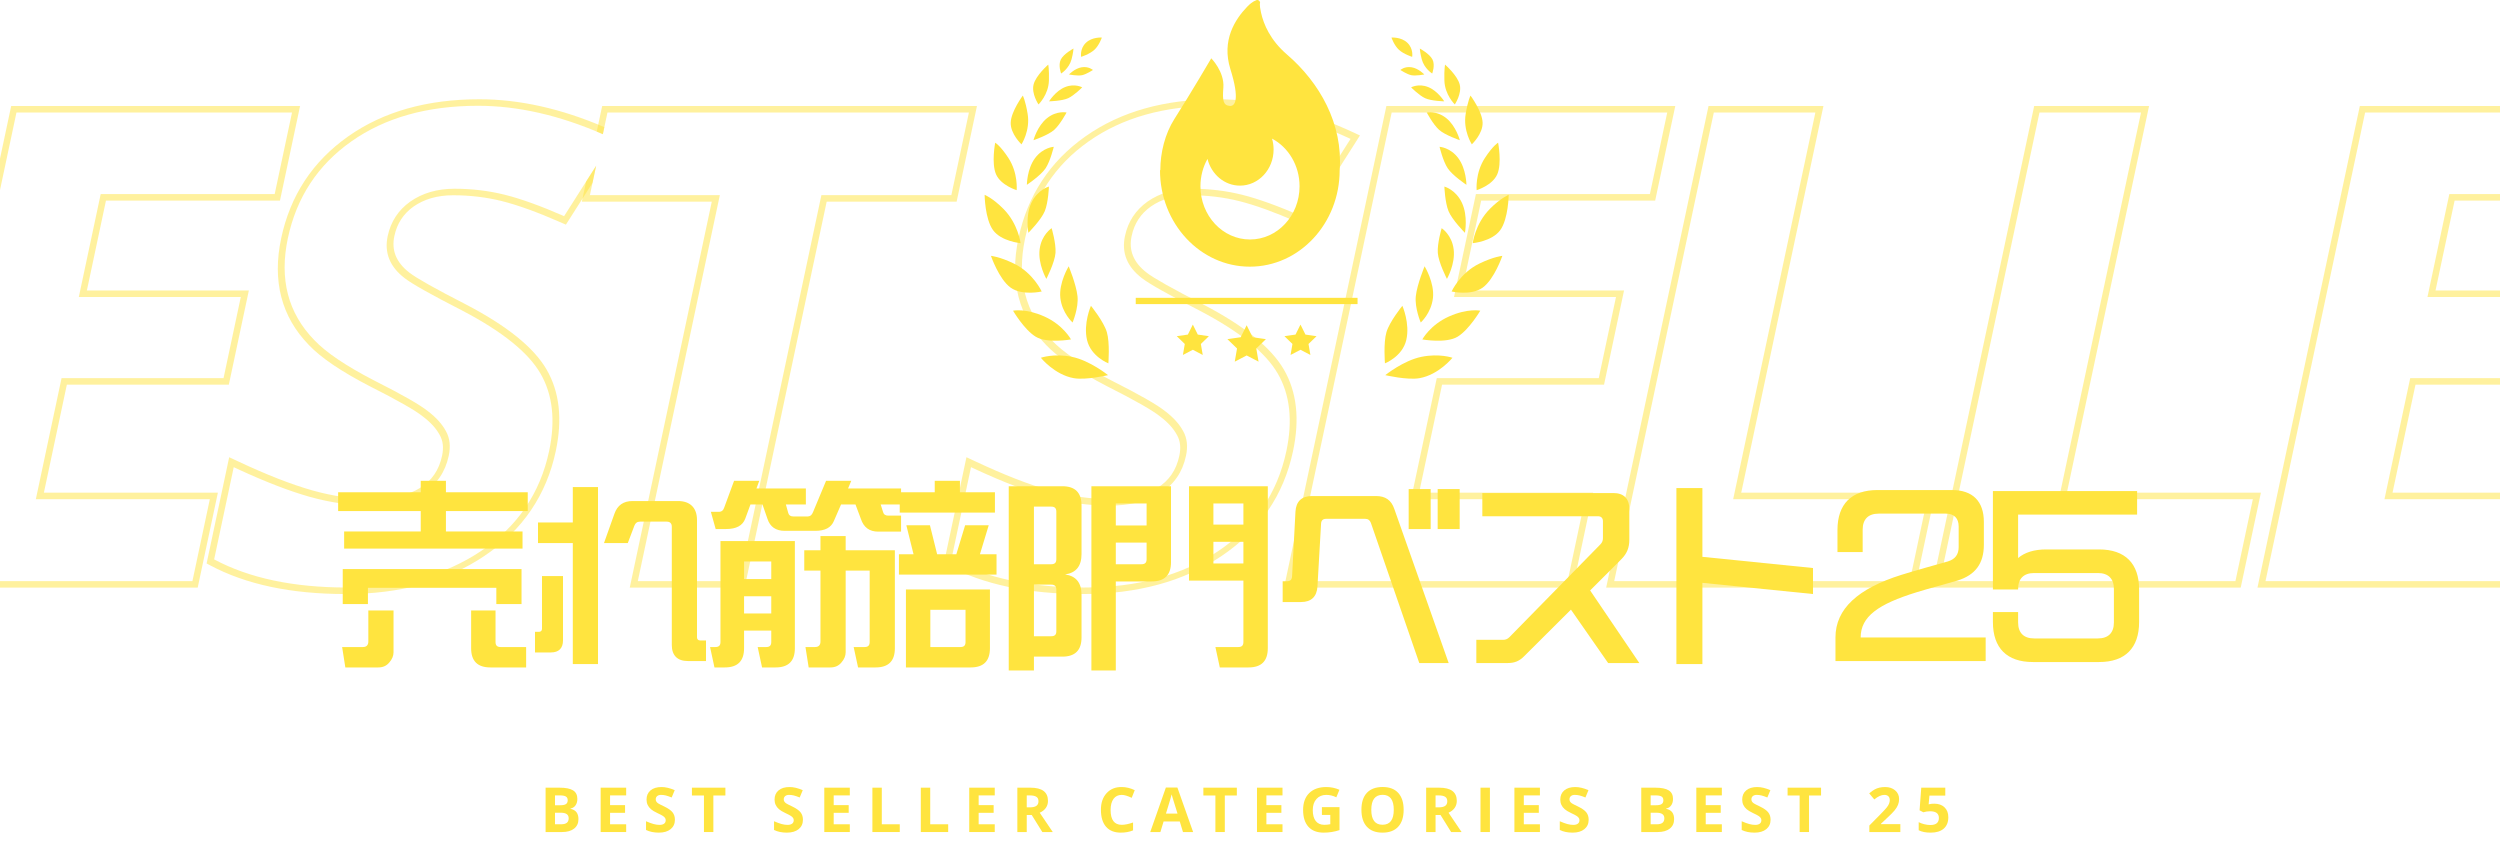 <svg width="375" height="128" viewBox="0 0 375 128" fill="none" xmlns="http://www.w3.org/2000/svg">
<g clip-path="url(#clip0_3241_9625)">
<path fill-rule="evenodd" clip-rule="evenodd" d="M383.771 74.882H357.672L361.531 56.723H385.829L388.417 44.547H364.12L367.4 29.112H393.499L396.099 16.881H354.766L339.827 87.166H381.16L383.771 74.882ZM368.192 30.09H394.292L397.307 15.903L353.974 15.903L338.619 88.144H381.952L384.979 73.904H358.88L362.323 57.702H386.621L389.625 43.568H365.328L368.192 30.09Z" fill="#FFE43F" fill-opacity="0.5"/>
<path fill-rule="evenodd" clip-rule="evenodd" d="M335.315 87.166L337.926 74.882H308.824L321.152 16.881H305.919L290.979 87.166H335.315ZM310.032 73.904L322.36 15.903H305.127L289.772 88.144H336.107L339.134 73.904H310.032Z" fill="#FFE43F" fill-opacity="0.5"/>
<path fill-rule="evenodd" clip-rule="evenodd" d="M286.467 87.166L289.078 74.882H259.976L272.305 16.881H257.071L242.132 87.166H286.467ZM261.184 73.904L273.513 15.903H256.279L240.924 88.144H287.26L290.286 73.904H261.184Z" fill="#FFE43F" fill-opacity="0.5"/>
<path fill-rule="evenodd" clip-rule="evenodd" d="M237.755 74.882H211.656L215.516 56.723H239.813L242.401 44.547H218.104L221.385 29.112H247.484L250.084 16.881H208.751L193.811 87.166H235.144L237.755 74.882ZM222.177 30.09H248.276L251.291 15.903L207.959 15.903L192.604 88.144H235.936L238.963 73.904H212.864L216.308 57.702H240.605L243.609 43.568H219.312L222.177 30.09Z" fill="#FFE43F" fill-opacity="0.5"/>
<path fill-rule="evenodd" clip-rule="evenodd" d="M141.581 84.517L144.968 68.582L146.241 69.179C150.621 71.234 154.357 72.691 157.456 73.564C160.545 74.434 163.586 74.865 166.582 74.865C169.551 74.865 171.864 74.266 173.611 73.184C175.327 72.114 176.434 70.559 176.9 68.366C177.162 67.133 177.036 66.118 176.56 65.272L176.557 65.266L176.553 65.26C176.04 64.304 175.22 63.382 174.06 62.504L174.049 62.496L174.039 62.488C172.934 61.587 170.302 60.074 166.047 57.931L166.039 57.927C161.818 55.743 158.755 53.686 156.915 51.746C152.798 47.505 151.406 42.146 152.769 35.734C154.124 29.359 157.464 24.23 162.811 20.461C168.14 16.706 174.736 14.889 182.497 14.889C189.113 14.889 196.006 16.588 203.171 19.937L203.992 20.32L195.476 33.697L194.633 33.328C191.158 31.807 188.247 30.758 185.893 30.169C183.547 29.582 181.104 29.289 178.562 29.289C176.151 29.289 174.199 29.884 172.625 30.98C171.116 32.055 170.15 33.497 169.743 35.414C169.298 37.507 169.967 39.332 172.012 40.906L172.017 40.909C173.04 41.71 175.843 43.295 180.526 45.691L180.532 45.695C186.567 48.849 190.636 52.08 192.579 55.43C194.531 58.795 194.969 62.895 193.954 67.672C192.557 74.244 188.989 79.519 183.251 83.388C177.544 87.236 170.567 89.105 162.408 89.105C154.281 89.105 147.493 87.678 142.083 84.786L141.581 84.517ZM157.729 51.009C159.483 52.86 162.459 54.872 166.657 57.044C170.898 59.18 173.609 60.729 174.788 61.69C176.01 62.616 176.909 63.613 177.482 64.681C178.064 65.714 178.203 66.942 177.9 68.366C177.378 70.823 176.089 72.692 174.033 73.974C172.021 75.22 169.468 75.843 166.374 75.843C163.28 75.843 160.153 75.398 156.993 74.508C154.053 73.68 150.576 72.343 146.56 70.498C146.26 70.36 145.957 70.219 145.65 70.075L142.71 83.908C147.973 86.721 154.608 88.127 162.616 88.127C170.624 88.127 177.348 86.293 182.786 82.626C188.225 78.959 191.614 73.974 192.954 67.672C193.93 63.079 193.499 59.198 191.661 56.029C189.823 52.86 185.906 49.709 179.911 46.576C175.249 44.191 172.372 42.571 171.28 41.716C169.059 40.007 168.213 37.906 168.743 35.414C169.204 33.242 170.336 31.515 172.137 30.233C173.975 28.952 176.186 28.311 178.77 28.311C181.391 28.311 183.911 28.613 186.331 29.219C188.75 29.824 191.708 30.892 195.205 32.423L202.582 20.834C195.496 17.523 188.732 15.867 182.289 15.867C174.681 15.867 168.351 17.647 163.299 21.208C158.247 24.768 155.07 29.61 153.769 35.734C152.467 41.858 153.787 46.95 157.729 51.009Z" fill="#FFE43F" fill-opacity="0.5"/>
<path fill-rule="evenodd" clip-rule="evenodd" d="M87.916 27.236L87.276 30.25H106.768L94.463 88.144H111.696L124.002 30.25H143.494L146.544 15.903L90.325 15.903L89.511 19.736C89.816 19.863 90.121 19.994 90.428 20.127L91.118 16.881H145.336L142.702 29.272H123.21L110.904 87.166H95.671L107.976 29.272H88.484L89.418 24.878L87.916 27.236Z" fill="#FFE43F" fill-opacity="0.5"/>
<path fill-rule="evenodd" clip-rule="evenodd" d="M30.991 84.517L34.378 68.582L35.651 69.179C40.031 71.234 43.767 72.691 46.866 73.564C49.955 74.434 52.996 74.865 55.992 74.865C58.961 74.865 61.274 74.266 63.021 73.184C64.737 72.114 65.844 70.559 66.311 68.366C66.573 67.133 66.446 66.118 65.97 65.272L65.967 65.266L65.963 65.26C65.45 64.304 64.63 63.382 63.47 62.504L63.459 62.496L63.449 62.488C62.344 61.587 59.712 60.074 55.457 57.931L55.449 57.927C51.229 55.743 48.165 53.687 46.326 51.746C42.208 47.505 40.816 42.146 42.179 35.734C43.534 29.359 46.874 24.23 52.222 20.461C57.551 16.706 64.146 14.889 71.907 14.889C77.927 14.889 84.176 16.296 90.652 19.072L90.428 20.127C83.909 17.287 77.666 15.867 71.699 15.867C64.091 15.867 57.762 17.647 52.709 21.208C47.657 24.768 44.481 29.61 43.179 35.734C41.877 41.858 43.197 46.95 47.139 51.009C48.894 52.86 51.869 54.872 56.067 57.044C60.309 59.18 63.019 60.729 64.198 61.69C65.421 62.616 66.319 63.613 66.893 64.681C67.474 65.714 67.613 66.942 67.311 68.366C66.788 70.823 65.499 72.692 63.443 73.974C61.431 75.22 58.878 75.843 55.784 75.843C52.69 75.843 49.563 75.398 46.403 74.508C43.464 73.68 39.986 72.343 35.971 70.498C35.67 70.36 35.367 70.219 35.06 70.075L32.12 83.908C37.383 86.721 44.018 88.127 52.026 88.127C60.034 88.127 66.758 86.293 72.197 82.626C77.635 78.959 81.025 73.974 82.364 67.672C83.34 63.079 82.909 59.198 81.071 56.029C79.233 52.86 75.317 49.709 69.321 46.576C64.659 44.191 61.782 42.571 60.69 41.716C58.469 40.007 57.623 37.906 58.153 35.414C58.615 33.242 59.746 31.515 61.547 30.233C63.385 28.952 65.596 28.311 68.18 28.311C70.801 28.311 73.321 28.613 75.741 29.219C78.16 29.824 81.118 30.892 84.615 32.423L84.616 32.422L89.418 24.878L88.875 27.431L84.886 33.697L84.043 33.328C80.568 31.807 77.657 30.758 75.303 30.169C72.957 29.582 70.514 29.289 67.973 29.289C65.561 29.289 63.609 29.884 62.035 30.98C60.527 32.055 59.56 33.497 59.153 35.414C58.708 37.507 59.377 39.332 61.422 40.906L61.427 40.909C62.451 41.71 65.253 43.295 69.936 45.691L69.942 45.695C75.978 48.849 80.046 52.08 81.989 55.43C83.941 58.795 84.379 62.895 83.364 67.672C81.967 74.244 78.399 79.519 72.662 83.388C66.954 87.236 59.977 89.105 51.818 89.105C43.692 89.105 36.904 87.678 31.493 84.786L30.991 84.517Z" fill="#FFE43F" fill-opacity="0.5"/>
<path fill-rule="evenodd" clip-rule="evenodd" d="M31.474 74.882H5.375L9.234 56.723H33.532L36.12 44.547H11.823L15.104 29.112H41.203L43.802 16.881H2.47L-12.47 87.166H28.863L31.474 74.882ZM15.896 30.09H41.995L45.01 15.903L1.677 15.903L-13.678 88.144H29.655L32.682 73.904H6.583L10.027 57.702H34.324L37.328 43.568H13.031L15.896 30.09Z" fill="#FFE43F" fill-opacity="0.5"/>
<path d="M314.866 82.415C318.766 82.415 320.866 84.515 320.866 88.415L320.866 93.305C320.866 97.205 318.766 99.305 314.866 99.305L304.936 99.305C301.036 99.305 298.936 97.205 298.936 93.305L298.936 91.805L302.716 91.805L302.716 93.365C302.716 94.925 303.556 95.765 305.116 95.765L314.686 95.765C316.246 95.765 317.086 94.925 317.086 93.365L317.086 88.355C317.086 86.795 316.246 85.955 314.686 85.955L305.116 85.955C303.556 85.955 302.716 86.795 302.716 88.355L302.716 88.415L298.936 88.415L298.936 73.655L320.566 73.655L320.566 77.195L302.716 77.195L302.716 83.705C303.706 82.865 305.116 82.415 306.916 82.415L314.866 82.415Z" fill="#FFE43F"/>
<path d="M275.32 99.155L275.32 95.615C275.32 91.325 278.71 88.265 285.22 86.225C287.53 85.505 289.87 84.875 292.18 84.215C293.26 83.885 293.8 83.195 293.8 82.055L293.8 78.965C293.8 77.735 293.11 77.045 291.88 77.045L281.8 77.045C280.24 77.045 279.4 77.885 279.4 79.445L279.4 82.805L275.62 82.805L275.62 79.505C275.62 75.605 277.72 73.505 281.62 73.505L292.78 73.505C295.9 73.505 297.58 75.185 297.58 78.305L297.58 81.695C297.58 84.515 296.32 86.255 293.59 87.095C291.55 87.695 289.54 88.205 287.5 88.835C281.77 90.605 279.1 92.465 279.1 95.615L297.85 95.615L297.85 99.155L275.32 99.155Z" fill="#FFE43F"/>
<path d="M271.95 85.205L271.95 89.105L255.36 87.425L255.36 99.605L251.46 99.605L251.46 73.205L255.36 73.205L255.36 83.525L271.95 85.205Z" fill="#FFE43F"/>
<path d="M245.9 99.455L241.22 99.455L235.64 91.445L228.59 98.465C227.9 99.155 227.18 99.455 226.19 99.455L221.45 99.455L221.45 95.975L225.47 95.975C225.83 95.975 226.13 95.855 226.4 95.585L240.05 81.665C240.32 81.395 240.44 81.095 240.44 80.735L240.44 78.185C240.44 77.705 240.17 77.435 239.69 77.435L222.35 77.435L222.35 73.955L242 73.955C243.56 73.955 244.4 74.795 244.4 76.355L244.4 80.945C244.4 82.175 244.04 83.045 243.17 83.915L238.52 88.565L245.9 99.455Z" fill="#FFE43F"/>
<path d="M211.3 79.355L211.3 73.355L214.6 73.355L214.6 79.355L211.3 79.355ZM215.65 79.355L215.65 73.355L218.95 73.355L218.95 79.355L215.65 79.355ZM212.89 99.455L205.63 78.425C205.48 78.035 205.21 77.825 204.79 77.825L198.91 77.825C198.43 77.825 198.19 78.065 198.16 78.545L197.62 87.965C197.53 89.495 196.69 90.305 195.16 90.305L192.4 90.305L192.4 87.185L193.06 87.185C193.54 87.185 193.78 86.945 193.81 86.465L194.32 76.745C194.41 75.215 195.25 74.405 196.78 74.405L206.41 74.405C207.79 74.405 208.69 75.005 209.14 76.325L217.3 99.455L212.89 99.455Z" fill="#FFE43F"/>
<path d="M163.71 72.935L175.65 72.935L175.65 84.335C175.65 86.255 174.69 87.215 172.77 87.215L167.37 87.215L167.37 100.565L163.71 100.565L163.71 72.935ZM182.97 100.115L182.31 97.055L185.76 97.055C186.27 97.055 186.51 96.815 186.51 96.305L186.51 87.095L178.35 87.095L178.35 72.935L190.17 72.935L190.17 97.235C190.17 99.155 189.21 100.115 187.29 100.115L182.97 100.115ZM171.99 78.815L171.99 75.515L167.37 75.515L167.37 78.815L171.99 78.815ZM186.51 78.695L186.51 75.515L182.01 75.515L182.01 78.695L186.51 78.695ZM182.01 81.275L182.01 84.515L186.51 84.515L186.51 81.275L182.01 81.275ZM167.37 81.395L167.37 84.635L171.24 84.635C171.75 84.635 171.99 84.395 171.99 83.885L171.99 81.395L167.37 81.395Z" fill="#FFE43F"/>
<path d="M134.96 76.895L134.96 73.835L140.21 73.835L140.21 72.125L143.99 72.125L143.99 73.835L149.24 73.835L149.24 76.895L134.96 76.895ZM151.31 72.935L159.35 72.935C161.27 72.935 162.23 73.895 162.23 75.815L162.23 83.105C162.23 84.905 161.42 85.925 159.77 86.165C161.42 86.405 162.23 87.425 162.23 89.225L162.23 95.615C162.23 97.535 161.27 98.495 159.35 98.495L155.09 98.495L155.09 100.565L151.31 100.565L151.31 72.935ZM155.09 84.635L157.7 84.635C158.21 84.635 158.45 84.395 158.45 83.885L158.45 76.745C158.45 76.235 158.21 75.995 157.7 75.995L155.09 75.995L155.09 84.635ZM140.57 83.135L143.45 83.135L144.77 78.785L148.31 78.785L146.99 83.135L149.48 83.135L149.48 86.195L134.84 86.195L134.84 83.135L137.03 83.135L135.95 78.785L139.49 78.785L140.57 83.135ZM155.09 95.435L157.7 95.435C158.21 95.435 158.45 95.195 158.45 94.715L158.45 88.445C158.45 87.935 158.21 87.695 157.7 87.695L155.09 87.695L155.09 95.435ZM148.49 88.415L148.49 97.235C148.49 99.155 147.53 100.115 145.61 100.115L135.89 100.115L135.89 88.415L148.49 88.415ZM139.55 97.055L144.08 97.055C144.59 97.055 144.83 96.815 144.83 96.305L144.83 91.475L139.55 91.475L139.55 97.055Z" fill="#FFE43F"/>
<path d="M135.16 73.265L135.16 75.665L132.1 75.665L132.46 76.805C132.55 77.165 132.82 77.345 133.24 77.345L135.16 77.345L135.16 79.745L131.74 79.745C130.42 79.745 129.55 79.115 129.13 77.825L128.32 75.665L126.16 75.665L125.08 78.155C124.66 79.145 123.76 79.625 122.29 79.625L117.7 79.625C116.38 79.625 115.51 79.025 115.12 77.825L114.37 75.665L112.57 75.665L111.79 77.795C111.4 78.845 110.44 79.355 108.91 79.355L107.35 79.355L106.63 76.775L107.8 76.775C108.25 76.775 108.49 76.565 108.64 76.115L110.11 72.125L113.89 72.125L113.47 73.265L120.88 73.265L120.88 75.665L117.88 75.665L118.24 76.955C118.33 77.285 118.57 77.465 118.96 77.465L121.21 77.465C121.6 77.435 121.78 77.225 121.96 76.805L123.91 72.125L127.69 72.125L127.21 73.265L135.16 73.265ZM134.23 97.235C134.23 99.155 133.27 100.115 131.35 100.115L128.71 100.115L128.05 97.055L129.7 97.055C130.21 97.055 130.45 96.815 130.45 96.305L130.45 85.595L126.85 85.595L126.85 97.835C126.85 98.375 126.64 98.885 126.22 99.365C125.8 99.875 125.26 100.115 124.57 100.115L121.3 100.115L120.82 97.055L122.26 97.055C122.56 97.055 122.77 96.965 122.89 96.815C123.01 96.665 123.07 96.485 123.07 96.245L123.07 85.595L120.64 85.595L120.64 82.535L123.07 82.535L123.07 80.405L126.85 80.405L126.85 82.535L134.23 82.535L134.23 97.235ZM119.23 97.235C119.23 99.155 118.27 100.115 116.35 100.115L114.31 100.115L113.65 97.055L114.94 97.055C115.45 97.055 115.69 96.815 115.69 96.305L115.69 94.595L111.61 94.595L111.61 97.235C111.61 99.155 110.65 100.115 108.73 100.115L107.17 100.115L106.51 97.055L107.32 97.055C107.83 97.055 108.07 96.815 108.07 96.305L108.07 81.155L119.23 81.155L119.23 97.235ZM111.61 84.215L111.61 86.855L115.69 86.855L115.69 84.215L111.61 84.215ZM111.61 89.435L111.61 92.015L115.69 92.015L115.69 89.435L111.61 89.435Z" fill="#FFE43F"/>
<path d="M85.92 78.365L85.92 73.055L89.7 73.055L89.7 99.605L85.92 99.605L85.92 81.455L80.7 81.455L80.7 78.365L85.92 78.365ZM105 96.065L105.9 96.065L105.9 99.155L103.17 99.155C101.61 99.155 100.77 98.315 100.77 96.755L100.77 78.995C100.77 78.515 100.5 78.245 100.02 78.245L96 78.245C95.58 78.245 95.31 78.455 95.16 78.845L94.17 81.455L90.6 81.455L92.16 77.075C92.61 75.785 93.51 75.155 94.89 75.155L101.7 75.155C103.53 75.155 104.55 76.175 104.55 78.005L104.55 95.615C104.55 95.885 104.73 96.065 105 96.065ZM81.3 94.325L81.3 86.405L84.45 86.405L84.45 96.065C84.45 97.235 83.82 97.865 82.65 97.865L80.25 97.865L80.25 94.775L80.85 94.775C81.12 94.775 81.3 94.595 81.3 94.325Z" fill="#FFE43F"/>
<path d="M63.11 73.835L63.11 72.125L66.89 72.125L66.89 73.835L79.16 73.835L79.16 76.655L66.89 76.655L66.89 79.715L78.38 79.715L78.38 82.295L51.62 82.295L51.62 79.715L63.11 79.715L63.11 76.655L50.72 76.655L50.72 73.835L63.11 73.835ZM78.23 85.355L78.23 90.605L74.45 90.605L74.45 88.175L55.19 88.175L55.19 90.605L51.41 90.605L51.41 85.355L78.23 85.355ZM55.25 91.565L59.03 91.565L59.03 97.835C59.03 98.375 58.82 98.885 58.4 99.365C57.98 99.875 57.44 100.115 56.75 100.115L51.8 100.115L51.32 97.055L54.44 97.055C54.74 97.055 54.95 96.965 55.07 96.815C55.19 96.665 55.25 96.485 55.25 96.245L55.25 91.565ZM70.67 91.565L74.33 91.565L74.33 96.305C74.33 96.815 74.57 97.055 75.08 97.055L78.92 97.055L78.92 100.115L73.55 100.115C71.63 100.115 70.67 99.155 70.67 97.235L70.67 91.565Z" fill="#FFE43F"/>
<path d="M290.145 120.553C290.789 120.553 291.3 120.735 291.677 121.099C292.058 121.459 292.248 121.953 292.248 122.58C292.248 123.325 292.017 123.898 291.556 124.299C291.097 124.697 290.445 124.896 289.599 124.896C288.861 124.896 288.263 124.776 287.804 124.537L287.804 123.323C288.037 123.448 288.313 123.551 288.634 123.632C288.957 123.713 289.262 123.753 289.549 123.753C290.405 123.753 290.833 123.401 290.833 122.696C290.833 122.026 290.39 121.69 289.503 121.69C289.169 121.69 288.834 121.741 288.497 121.842L287.936 121.544L288.189 118.151L291.793 118.151L291.793 119.344L289.417 119.344L289.296 120.649L289.458 120.619C289.636 120.575 289.865 120.553 290.145 120.553Z" fill="#FFE43F"/>
<path d="M285.052 123.622L285.052 124.805L280.401 124.805L280.401 123.829L282.07 122.14C282.579 121.618 282.902 121.266 283.04 121.084C283.323 120.72 283.465 120.366 283.465 120.022C283.465 119.763 283.393 119.567 283.248 119.436C283.106 119.301 282.909 119.233 282.656 119.233C282.198 119.233 281.694 119.461 281.145 119.916L280.381 119.006C280.705 118.733 280.976 118.537 281.195 118.419C281.633 118.177 282.159 118.055 282.772 118.055C283.386 118.055 283.888 118.224 284.279 118.561C284.67 118.895 284.865 119.328 284.865 119.86C284.865 120.164 284.811 120.45 284.704 120.72C284.599 120.989 284.429 121.267 284.193 121.554C283.96 121.84 283.564 122.24 283.005 122.752L282.151 123.556L282.151 123.622L285.052 123.622Z" fill="#FFE43F"/>
<path d="M271.353 119.324L271.353 124.805L269.943 124.805L269.943 119.324L268.138 119.324L268.138 118.151L273.158 118.151L273.158 119.324L271.353 119.324Z" fill="#FFE43F"/>
<path d="M265.586 122.959C265.586 123.556 265.371 124.028 264.939 124.375C264.508 124.722 263.921 124.896 263.18 124.896C262.438 124.896 261.796 124.763 261.254 124.496L261.254 123.187C261.702 123.382 262.081 123.522 262.391 123.606C262.701 123.691 263 123.733 263.286 123.733C263.573 123.733 263.797 123.674 263.959 123.556C264.124 123.435 264.206 123.258 264.206 123.025C264.206 122.89 264.169 122.774 264.095 122.676C264.021 122.575 263.918 122.481 263.787 122.393C263.659 122.302 263.377 122.156 262.942 121.953C262.511 121.748 262.196 121.557 261.997 121.382C261.552 120.998 261.33 120.516 261.33 119.936C261.33 119.356 261.528 118.898 261.926 118.561C262.324 118.224 262.875 118.055 263.579 118.055C264.176 118.055 264.835 118.212 265.556 118.526L265.101 119.623C264.747 119.478 264.452 119.377 264.216 119.319C263.98 119.262 263.741 119.233 263.498 119.233C263.259 119.233 263.067 119.294 262.922 119.415C262.781 119.537 262.71 119.7 262.71 119.906C262.71 120.142 262.829 120.341 263.069 120.502C263.187 120.583 263.485 120.737 263.964 120.962C264.58 121.259 265.005 121.557 265.238 121.857C265.47 122.157 265.586 122.525 265.586 122.959Z" fill="#FFE43F"/>
<path d="M258.276 123.642L258.276 124.805L254.448 124.805L254.448 118.151L258.276 118.151L258.276 119.309L255.859 119.309L255.859 120.77L258.109 120.77L258.109 121.923L255.859 121.923L255.859 123.642L258.276 123.642Z" fill="#FFE43F"/>
<path d="M248.469 121.908L247.599 121.908L247.599 123.642L248.514 123.642C248.902 123.642 249.188 123.568 249.374 123.419C249.559 123.271 249.652 123.044 249.652 122.737C249.652 122.184 249.257 121.908 248.469 121.908ZM247.599 119.309L247.599 120.785L248.418 120.785C248.802 120.785 249.079 120.726 249.247 120.608C249.419 120.49 249.505 120.3 249.505 120.037C249.505 119.774 249.413 119.587 249.227 119.476C249.042 119.365 248.745 119.309 248.337 119.309L247.599 119.309ZM246.189 124.805L246.189 118.151L248.256 118.151C249.197 118.151 249.881 118.286 250.309 118.556C250.737 118.822 250.951 119.248 250.951 119.835C250.951 120.229 250.858 120.554 250.673 120.811C250.488 121.067 250.238 121.222 249.925 121.276L249.925 121.321C250.339 121.412 250.641 121.586 250.83 121.842C251.022 122.098 251.118 122.442 251.118 122.873C251.118 123.483 250.897 123.959 250.456 124.299C250.018 124.636 249.424 124.805 248.676 124.805L246.189 124.805Z" fill="#FFE43F"/>
<path d="M238.299 122.959C238.299 123.556 238.084 124.028 237.652 124.375C237.221 124.722 236.634 124.896 235.893 124.896C235.151 124.896 234.509 124.763 233.967 124.496L233.967 123.187C234.415 123.382 234.794 123.522 235.104 123.606C235.414 123.691 235.713 123.733 235.999 123.733C236.286 123.733 236.51 123.674 236.671 123.556C236.837 123.435 236.919 123.258 236.919 123.025C236.919 122.89 236.882 122.774 236.808 122.676C236.734 122.575 236.631 122.481 236.5 122.393C236.371 122.302 236.09 122.156 235.655 121.953C235.224 121.748 234.909 121.557 234.71 121.382C234.265 120.998 234.042 120.516 234.042 119.936C234.042 119.356 234.241 118.898 234.639 118.561C235.037 118.224 235.588 118.055 236.292 118.055C236.889 118.055 237.548 118.212 238.269 118.526L237.814 119.623C237.46 119.478 237.165 119.377 236.929 119.319C236.693 119.262 236.454 119.233 236.211 119.233C235.972 119.233 235.78 119.294 235.635 119.415C235.493 119.537 235.423 119.7 235.423 119.906C235.423 120.142 235.542 120.341 235.782 120.502C235.9 120.583 236.198 120.737 236.676 120.962C237.293 121.259 237.718 121.557 237.95 121.857C238.183 122.157 238.299 122.525 238.299 122.959Z" fill="#FFE43F"/>
<path d="M230.988 123.642L230.988 124.805L227.161 124.805L227.161 118.151L230.988 118.151L230.988 119.309L228.572 119.309L228.572 120.77L230.822 120.77L230.822 121.923L228.572 121.923L228.572 123.642L230.988 123.642Z" fill="#FFE43F"/>
<path d="M223.486 124.805L222.075 124.805L222.075 118.151L223.486 118.151L223.486 124.805Z" fill="#FFE43F"/>
<path d="M215.334 122.251L215.334 124.805L213.923 124.805L213.923 118.151L215.859 118.151C216.759 118.151 217.427 118.317 217.861 118.647C218.3 118.974 218.519 119.473 218.519 120.143C218.519 120.534 218.411 120.883 218.195 121.19C217.983 121.493 217.678 121.732 217.28 121.908C218.281 123.401 218.933 124.366 219.237 124.805L217.669 124.805L216.082 122.251L215.334 122.251ZM215.334 119.309L215.334 121.104L215.789 121.104C216.234 121.104 216.562 121.03 216.774 120.881C216.987 120.733 217.093 120.502 217.093 120.189C217.093 119.875 216.985 119.651 216.769 119.516C216.557 119.378 216.22 119.309 215.758 119.309L215.334 119.309Z" fill="#FFE43F"/>
<path d="M207.388 119.223C206.828 119.223 206.405 119.412 206.119 119.789C205.835 120.167 205.694 120.726 205.694 121.468C205.694 122.964 206.255 123.713 207.377 123.713C208.503 123.713 209.066 122.964 209.066 121.468C209.066 119.971 208.507 119.223 207.388 119.223ZM205.032 118.925C205.584 118.342 206.371 118.05 207.393 118.05C208.414 118.05 209.194 118.345 209.733 118.935C210.276 119.525 210.547 120.371 210.547 121.473C210.547 122.575 210.274 123.421 209.728 124.011C209.182 124.601 208.399 124.896 207.377 124.896C206.36 124.896 205.578 124.601 205.032 124.011C204.486 123.421 204.213 122.572 204.213 121.463C204.213 120.354 204.486 119.508 205.032 118.925Z" fill="#FFE43F"/>
<path d="M198.286 122.241L198.286 121.069L200.925 121.069L200.925 124.516C200.163 124.769 199.374 124.896 198.559 124.896C197.558 124.896 196.791 124.601 196.258 124.011C195.729 123.421 195.465 122.584 195.465 121.498C195.465 120.41 195.771 119.564 196.385 118.96C197.005 118.357 197.858 118.055 198.943 118.055C199.627 118.055 200.284 118.192 200.915 118.465L200.449 119.597C199.964 119.355 199.459 119.233 198.933 119.233C198.326 119.233 197.837 119.439 197.467 119.85C197.099 120.258 196.916 120.816 196.916 121.524C196.916 122.228 197.064 122.771 197.36 123.151C197.657 123.532 198.087 123.723 198.65 123.723C198.943 123.723 199.241 123.692 199.544 123.632L199.544 122.241L198.286 122.241Z" fill="#FFE43F"/>
<path d="M192.375 123.642L192.375 124.805L188.548 124.805L188.548 118.151L192.375 118.151L192.375 119.309L189.959 119.309L189.959 120.77L192.208 120.77L192.208 121.923L189.959 121.923L189.959 123.642L192.375 123.642Z" fill="#FFE43F"/>
<path d="M183.721 119.324L183.721 124.805L182.31 124.805L182.31 119.324L180.505 119.324L180.505 118.151L185.525 118.151L185.525 119.324L183.721 119.324Z" fill="#FFE43F"/>
<path d="M178.968 124.805L177.446 124.805L176.966 123.222L174.539 123.222L174.059 124.805L172.537 124.805L174.883 118.126L176.607 118.126L178.968 124.805ZM174.893 122.039L176.627 122.039L175.874 119.608C175.82 119.426 175.779 119.276 175.752 119.158C175.661 119.522 175.375 120.482 174.893 122.039Z" fill="#FFE43F"/>
<path d="M168.26 119.233C167.731 119.233 167.319 119.432 167.026 119.83C166.736 120.231 166.591 120.787 166.591 121.498C166.591 122.981 167.147 123.723 168.26 123.723C168.732 123.723 169.298 123.606 169.958 123.374L169.958 124.557C169.416 124.783 168.806 124.896 168.128 124.896C167.161 124.896 166.421 124.602 165.909 124.016C165.397 123.426 165.14 122.583 165.14 121.488C165.13 120.45 165.41 119.616 165.98 118.986C166.553 118.352 167.313 118.042 168.26 118.055C168.907 118.055 169.557 118.212 170.211 118.526L169.756 119.673C169.139 119.38 168.641 119.233 168.26 119.233Z" fill="#FFE43F"/>
<path d="M154.011 122.251L154.011 124.805L152.601 124.805L152.601 118.151L154.537 118.151C155.437 118.151 156.104 118.317 156.539 118.647C156.977 118.974 157.196 119.473 157.196 120.143C157.196 120.534 157.089 120.883 156.873 121.19C156.66 121.493 156.355 121.732 155.958 121.908C156.959 123.401 157.611 124.366 157.914 124.805L156.347 124.805L154.76 122.251L154.011 122.251ZM154.011 119.309L154.011 121.104L154.466 121.104C154.911 121.104 155.24 121.03 155.452 120.881C155.665 120.733 155.771 120.502 155.771 120.189C155.771 119.875 155.663 119.651 155.447 119.516C155.235 119.378 154.898 119.309 154.436 119.309L154.011 119.309Z" fill="#FFE43F"/>
<path d="M149.213 123.642L149.213 124.805L145.386 124.805L145.386 118.151L149.213 118.151L149.213 119.309L146.797 119.309L146.797 120.77L149.046 120.77L149.046 121.923L146.797 121.923L146.797 123.642L149.213 123.642Z" fill="#FFE43F"/>
<path d="M142.227 124.805L138.122 124.805L138.122 118.151L139.533 118.151L139.533 123.642L142.227 123.642L142.227 124.805Z" fill="#FFE43F"/>
<path d="M134.964 124.805L130.859 124.805L130.859 118.151L132.269 118.151L132.269 123.642L134.964 123.642L134.964 124.805Z" fill="#FFE43F"/>
<path d="M127.471 123.642L127.471 124.805L123.644 124.805L123.644 118.151L127.471 118.151L127.471 119.309L125.054 119.309L125.054 120.77L127.304 120.77L127.304 121.923L125.054 121.923L125.054 123.642L127.471 123.642Z" fill="#FFE43F"/>
<path d="M120.44 122.959C120.44 123.556 120.224 124.028 119.793 124.375C119.361 124.722 118.775 124.896 118.033 124.896C117.292 124.896 116.65 124.763 116.107 124.496L116.107 123.187C116.556 123.382 116.935 123.522 117.245 123.606C117.555 123.691 117.853 123.733 118.14 123.733C118.426 123.733 118.65 123.674 118.812 123.556C118.977 123.435 119.06 123.258 119.06 123.025C119.06 122.89 119.023 122.774 118.949 122.676C118.874 122.575 118.772 122.481 118.64 122.393C118.512 122.302 118.231 122.156 117.796 121.953C117.364 121.748 117.049 121.557 116.85 121.382C116.406 120.998 116.183 120.516 116.183 119.936C116.183 119.356 116.382 118.898 116.78 118.561C117.177 118.224 117.728 118.055 118.433 118.055C119.029 118.055 119.688 118.212 120.41 118.526L119.955 119.623C119.601 119.478 119.306 119.377 119.07 119.319C118.834 119.262 118.595 119.233 118.352 119.233C118.113 119.233 117.921 119.294 117.776 119.415C117.634 119.537 117.563 119.7 117.563 119.906C117.563 120.142 117.683 120.341 117.922 120.502C118.04 120.583 118.339 120.737 118.817 120.962C119.434 121.259 119.859 121.557 120.091 121.857C120.324 122.157 120.44 122.525 120.44 122.959Z" fill="#FFE43F"/>
<path d="M107.004 119.324L107.004 124.805L105.593 124.805L105.593 119.324L103.788 119.324L103.788 118.151L108.809 118.151L108.809 119.324L107.004 119.324Z" fill="#FFE43F"/>
<path d="M101.237 122.959C101.237 123.556 101.021 124.028 100.59 124.375C100.158 124.722 99.572 124.896 98.83 124.896C98.089 124.896 97.447 124.763 96.904 124.496L96.904 123.187C97.352 123.382 97.732 123.522 98.042 123.606C98.352 123.691 98.65 123.733 98.936 123.733C99.223 123.733 99.447 123.674 99.609 123.556C99.774 123.435 99.857 123.258 99.857 123.025C99.857 122.89 99.82 122.774 99.745 122.676C99.671 122.575 99.569 122.481 99.437 122.393C99.309 122.302 99.028 122.156 98.593 121.953C98.161 121.748 97.846 121.557 97.647 121.382C97.203 120.998 96.98 120.516 96.98 119.936C96.98 119.356 97.179 118.898 97.577 118.561C97.974 118.224 98.525 118.055 99.23 118.055C99.826 118.055 100.485 118.212 101.207 118.526L100.751 119.623C100.398 119.478 100.103 119.377 99.867 119.319C99.631 119.262 99.391 119.233 99.149 119.233C98.91 119.233 98.718 119.294 98.573 119.415C98.431 119.537 98.36 119.7 98.36 119.906C98.36 120.142 98.48 120.341 98.719 120.502C98.837 120.583 99.135 120.737 99.614 120.962C100.231 121.259 100.655 121.557 100.888 121.857C101.121 122.157 101.237 122.525 101.237 122.959Z" fill="#FFE43F"/>
<path d="M93.926 123.642L93.926 124.805L90.099 124.805L90.099 118.151L93.926 118.151L93.926 119.309L91.509 119.309L91.509 120.77L93.759 120.77L93.759 121.923L91.509 121.923L91.509 123.642L93.926 123.642Z" fill="#FFE43F"/>
<path d="M84.119 121.908L83.25 121.908L83.25 123.642L84.165 123.642C84.552 123.642 84.839 123.568 85.024 123.419C85.21 123.271 85.302 123.044 85.302 122.737C85.302 122.184 84.908 121.908 84.119 121.908ZM83.25 119.309L83.25 120.785L84.069 120.785C84.453 120.785 84.729 120.726 84.898 120.608C85.07 120.49 85.156 120.3 85.156 120.037C85.156 119.774 85.063 119.587 84.877 119.476C84.692 119.365 84.396 119.309 83.988 119.309L83.25 119.309ZM81.839 124.805L81.839 118.151L83.907 118.151C84.847 118.151 85.531 118.286 85.959 118.556C86.388 118.822 86.602 119.248 86.602 119.835C86.602 120.229 86.509 120.554 86.323 120.811C86.138 121.067 85.889 121.222 85.575 121.276L85.575 121.321C85.99 121.412 86.291 121.586 86.48 121.842C86.672 122.098 86.768 122.442 86.768 122.873C86.768 123.483 86.548 123.959 86.106 124.299C85.668 124.636 85.075 124.805 84.326 124.805L81.839 124.805Z" fill="#FFE43F"/>
<path d="M170.362 45.616H203.633V44.674H170.362V45.616Z" fill="#FFE43F"/>
<path d="M179.668 50.187L178.924 48.686L178.179 50.187L176.514 50.428L177.719 51.596L177.434 53.245L178.924 52.466L180.412 53.245L180.128 51.596L181.332 50.428L179.668 50.187Z" fill="#FFE43F"/>
<path d="M189.661 50.84L187.89 50.584L186.998 48.785L186.106 50.584L184.11 50.873L185.554 52.273L185.213 54.25L186.998 53.316L188.783 54.25L188.442 52.273L189.886 50.873L189.661 50.84Z" fill="#FFE43F"/>
<path d="M196.649 50.307L195.817 50.187L195.072 48.686L194.328 50.187L193.495 50.307L192.663 50.428L193.868 51.596L193.584 53.245L195.072 52.466L196.561 53.245L196.371 52.145L196.277 51.596L197.481 50.428L196.649 50.307Z" fill="#FFE43F"/>
<path d="M210.942 51.004C211.524 48.521 210.356 45.869 210.356 45.869C210.356 45.869 208.446 48.214 207.969 49.821C207.492 51.427 207.742 54.502 207.742 54.502C207.742 54.502 210.36 53.487 210.942 51.004V51.004Z" fill="#FFE43F"/>
<path d="M213.215 53.525C210.509 54.075 207.792 56.271 207.792 56.271C207.792 56.271 211.095 57.051 212.929 56.725C215.825 56.21 217.868 53.666 217.868 53.666C217.868 53.666 215.922 52.974 213.215 53.525Z" fill="#FFE43F"/>
<path d="M212.371 44.426C212.181 46.196 213.11 48.377 213.11 48.377C213.11 48.377 214.69 46.968 214.944 44.687C215.199 42.408 213.691 39.943 213.691 39.943C213.691 39.943 212.561 42.656 212.371 44.426V44.426Z" fill="#FFE43F"/>
<path d="M217.343 47.474C214.515 48.738 213.347 50.915 213.347 50.915C213.347 50.915 216.925 51.559 218.653 50.498C220.381 49.438 222.04 46.604 222.04 46.604C222.04 46.604 220.172 46.209 217.343 47.473V47.474Z" fill="#FFE43F"/>
<path d="M216.249 34.227C216.249 34.227 215.571 36.507 215.67 37.934C215.768 39.359 217.042 41.837 217.042 41.837C217.042 41.837 218.327 39.6 218.051 37.398C217.775 35.196 216.249 34.227 216.249 34.227H216.249Z" fill="#FFE43F"/>
<path d="M217.742 43.724C217.742 43.724 220.646 44.4 222.397 43.147C224.148 41.894 225.355 38.378 225.355 38.378C225.355 38.378 224.081 38.483 221.901 39.54C218.989 40.952 217.741 43.724 217.741 43.724H217.742Z" fill="#FFE43F"/>
<path d="M219.29 30.425C218.356 28.432 216.657 27.984 216.657 27.984C216.657 27.984 216.742 30.343 217.273 31.657C217.804 32.972 219.739 34.921 219.739 34.921C219.739 34.921 220.225 32.419 219.291 30.425H219.29Z" fill="#FFE43F"/>
<path d="M223.468 31.346C221.259 33.582 220.91 36.474 220.91 36.474C220.91 36.474 223.799 36.216 225.032 34.527C226.265 32.837 226.302 29.223 226.302 29.223C226.302 29.223 225.106 29.687 223.468 31.345V31.346Z" fill="#FFE43F"/>
<path d="M218.75 23.732C217.547 22.103 215.932 22.021 215.932 22.021C215.932 22.021 216.434 24.143 217.15 25.234C217.867 26.325 219.965 27.722 219.965 27.722C219.965 27.722 219.953 25.361 218.75 23.732Z" fill="#FFE43F"/>
<path d="M221.497 28.527C221.497 28.527 223.854 27.811 224.585 26.156C225.316 24.5 224.716 21.404 224.716 21.404C224.716 21.404 223.958 21.822 222.73 23.705C221.251 25.974 221.497 28.527 221.497 28.527H221.497Z" fill="#FFE43F"/>
<path d="M216.948 17.729C215.484 16.553 214.013 16.874 214.013 16.874C214.013 16.874 214.962 18.666 215.862 19.475C216.762 20.283 218.976 21.031 218.976 21.031C218.976 21.031 218.411 18.904 216.948 17.728L216.948 17.729Z" fill="#FFE43F"/>
<path d="M222.391 18.386C222.33 16.693 220.576 14.339 220.576 14.339C220.576 14.339 220.192 15.032 219.85 17.092C219.435 19.592 220.774 21.652 220.774 21.652C220.774 21.652 222.452 20.078 222.391 18.385V18.386Z" fill="#FFE43F"/>
<path d="M211.667 13.105C211.667 13.105 212.855 14.307 213.77 14.731C214.684 15.155 216.634 15.2 216.634 15.2C216.634 15.2 215.672 13.634 214.219 13.057C212.766 12.479 211.667 13.106 211.667 13.106V13.105Z" fill="#FFE43F"/>
<path d="M218.221 15.665C218.221 15.665 219.308 14.057 218.958 12.678C218.608 11.298 216.761 9.692 216.761 9.692C216.761 9.692 216.608 10.367 216.659 12.09C216.721 14.223 218.221 15.665 218.221 15.665Z" fill="#FFE43F"/>
<path d="M213.646 11.169C213.646 11.169 212.79 10.264 211.744 10.092C210.698 9.919 210.052 10.498 210.052 10.498C210.052 10.498 211.009 11.126 211.675 11.275C212.342 11.424 213.646 11.169 213.646 11.169Z" fill="#FFE43F"/>
<path d="M214.829 11.028C214.829 11.028 215.309 9.787 214.872 8.923C214.435 8.059 212.973 7.28 212.973 7.28C212.973 7.28 212.996 7.894 213.263 8.893C213.638 10.299 214.829 11.028 214.829 11.028V11.028Z" fill="#FFE43F"/>
<path d="M209.85 7.48C210.583 8.144 211.826 8.526 211.826 8.526C211.826 8.526 212.052 7.323 211.107 6.417C210.162 5.511 208.72 5.636 208.72 5.636C208.72 5.636 209.117 6.815 209.85 7.48Z" fill="#FFE43F"/>
<path d="M193.04 8.172C190.524 6.009 189.54 3.621 189.161 1.924C188.857 0.561 189.019 0.414 189.019 0.414C189.003 0.252 188.91 0.111 188.771 0.043C188.634 -0.026 188.473 -0.012 188.349 0.081C188.349 0.081 187.861 0.194 187.066 1.023C185.256 2.91 183.208 6.059 184.558 10.365C186.005 14.983 185.241 15.951 184.482 15.887C183.498 15.807 183.346 15.156 183.504 13.132C183.688 10.766 181.689 8.746 181.689 8.746C181.689 8.746 178.585 14.046 176.165 17.838C174.734 20.079 174.048 22.927 174.048 25.526H174C174 33.519 180.033 40 187.475 40C194.917 40 200.95 33.52 200.95 25.526C201.462 18.586 197.952 12.391 193.04 8.172ZM187.499 35.923C183.395 35.923 180.066 32.349 180.066 27.94C180.066 26.439 180.453 25.035 181.124 23.835C181.702 26.144 183.664 27.845 185.996 27.845C188.78 27.845 191.039 25.419 191.039 22.428C191.039 21.858 190.955 21.306 190.803 20.79C193.252 22.096 194.933 24.807 194.933 27.94C194.933 32.349 191.605 35.923 187.499 35.923Z" fill="#FFE43F"/>
<path d="M163.054 51.004C163.637 53.487 166.254 54.502 166.254 54.502C166.254 54.502 166.504 51.428 166.027 49.821C165.55 48.215 163.64 45.87 163.64 45.87C163.64 45.87 162.472 48.522 163.054 51.005V51.004Z" fill="#FFE43F"/>
<path d="M156.129 53.666C156.129 53.666 158.171 56.21 161.067 56.725C162.901 57.051 166.205 56.271 166.205 56.271C166.205 56.271 163.488 54.075 160.781 53.525C158.075 52.974 156.129 53.666 156.129 53.666Z" fill="#FFE43F"/>
<path d="M159.051 44.688C159.306 46.967 160.886 48.377 160.886 48.377C160.886 48.377 161.815 46.196 161.624 44.426C161.434 42.657 160.305 39.944 160.305 39.944C160.305 39.944 158.797 42.408 159.051 44.688V44.688Z" fill="#FFE43F"/>
<path d="M160.649 50.914C160.649 50.914 159.48 48.738 156.652 47.474C153.825 46.21 151.956 46.604 151.956 46.604C151.956 46.604 153.614 49.438 155.343 50.499C157.07 51.559 160.649 50.915 160.649 50.915V50.914Z" fill="#FFE43F"/>
<path d="M158.326 37.934C158.424 36.508 157.746 34.227 157.746 34.227C157.746 34.227 156.22 35.196 155.944 37.398C155.668 39.6 156.953 41.837 156.953 41.837C156.953 41.837 158.227 39.359 158.325 37.934H158.326Z" fill="#FFE43F"/>
<path d="M156.254 43.724C156.254 43.724 155.006 40.951 152.094 39.54C149.914 38.483 148.64 38.378 148.64 38.378C148.64 38.378 149.848 41.894 151.599 43.147C153.351 44.4 156.254 43.724 156.254 43.724Z" fill="#FFE43F"/>
<path d="M156.723 31.658C157.254 30.343 157.339 27.985 157.339 27.985C157.339 27.985 155.64 28.433 154.706 30.426C153.771 32.419 154.258 34.921 154.258 34.921C154.258 34.921 156.193 32.973 156.724 31.658H156.723Z" fill="#FFE43F"/>
<path d="M153.086 36.474C153.086 36.474 152.737 33.582 150.528 31.346C148.889 29.687 147.694 29.223 147.694 29.223C147.694 29.223 147.73 32.838 148.963 34.527C150.196 36.217 153.086 36.475 153.086 36.475V36.474Z" fill="#FFE43F"/>
<path d="M156.845 25.234C157.562 24.143 158.064 22.021 158.064 22.021C158.064 22.021 156.45 22.103 155.246 23.732C154.043 25.361 154.03 27.722 154.03 27.722C154.03 27.722 156.128 26.324 156.845 25.234Z" fill="#FFE43F"/>
<path d="M152.499 28.527C152.499 28.527 152.745 25.974 151.266 23.705C150.038 21.822 149.28 21.404 149.28 21.404C149.28 21.404 148.68 24.5 149.411 26.156C150.142 27.811 152.5 28.527 152.5 28.527H152.499Z" fill="#FFE43F"/>
<path d="M159.982 16.874C159.982 16.874 158.511 16.553 157.048 17.729C155.584 18.905 155.02 21.032 155.02 21.032C155.02 21.032 157.234 20.284 158.134 19.475C159.034 18.667 159.983 16.875 159.983 16.875L159.982 16.874Z" fill="#FFE43F"/>
<path d="M153.223 21.653C153.223 21.653 154.562 19.592 154.147 17.092C153.805 15.033 153.421 14.34 153.421 14.34C153.421 14.34 151.666 16.694 151.606 18.386C151.545 20.079 153.223 21.654 153.223 21.654V21.653Z" fill="#FFE43F"/>
<path d="M160.226 14.731C161.14 14.306 162.329 13.105 162.329 13.105C162.329 13.105 161.23 12.479 159.777 13.056C158.324 13.633 157.361 15.2 157.361 15.2C157.361 15.2 159.312 15.154 160.226 14.73V14.731Z" fill="#FFE43F"/>
<path d="M157.337 12.09C157.388 10.368 157.235 9.692 157.235 9.692C157.235 9.692 155.388 11.298 155.038 12.678C154.688 14.057 155.775 15.665 155.775 15.665C155.775 15.665 157.275 14.223 157.337 12.09Z" fill="#FFE43F"/>
<path d="M162.252 10.092C161.206 10.265 160.35 11.169 160.35 11.169C160.35 11.169 161.654 11.425 162.321 11.275C162.987 11.126 163.943 10.499 163.943 10.499C163.943 10.499 163.298 9.92 162.252 10.092Z" fill="#FFE43F"/>
<path d="M160.733 8.893C161 7.894 161.022 7.28 161.022 7.28C161.022 7.28 159.561 8.059 159.124 8.923C158.687 9.787 159.167 11.028 159.167 11.028C159.167 11.028 160.357 10.299 160.733 8.892V8.893Z" fill="#FFE43F"/>
<path d="M164.146 7.48C164.879 6.815 165.276 5.636 165.276 5.636C165.276 5.636 163.833 5.511 162.888 6.417C161.943 7.323 162.17 8.526 162.17 8.526C162.17 8.526 163.412 8.145 164.146 7.48Z" fill="#FFE43F"/>
</g>
<defs>
<clipPath id="clip0_3241_9625">
<rect width="375" height="128" fill="white"/>
</clipPath>
</defs>
</svg>
